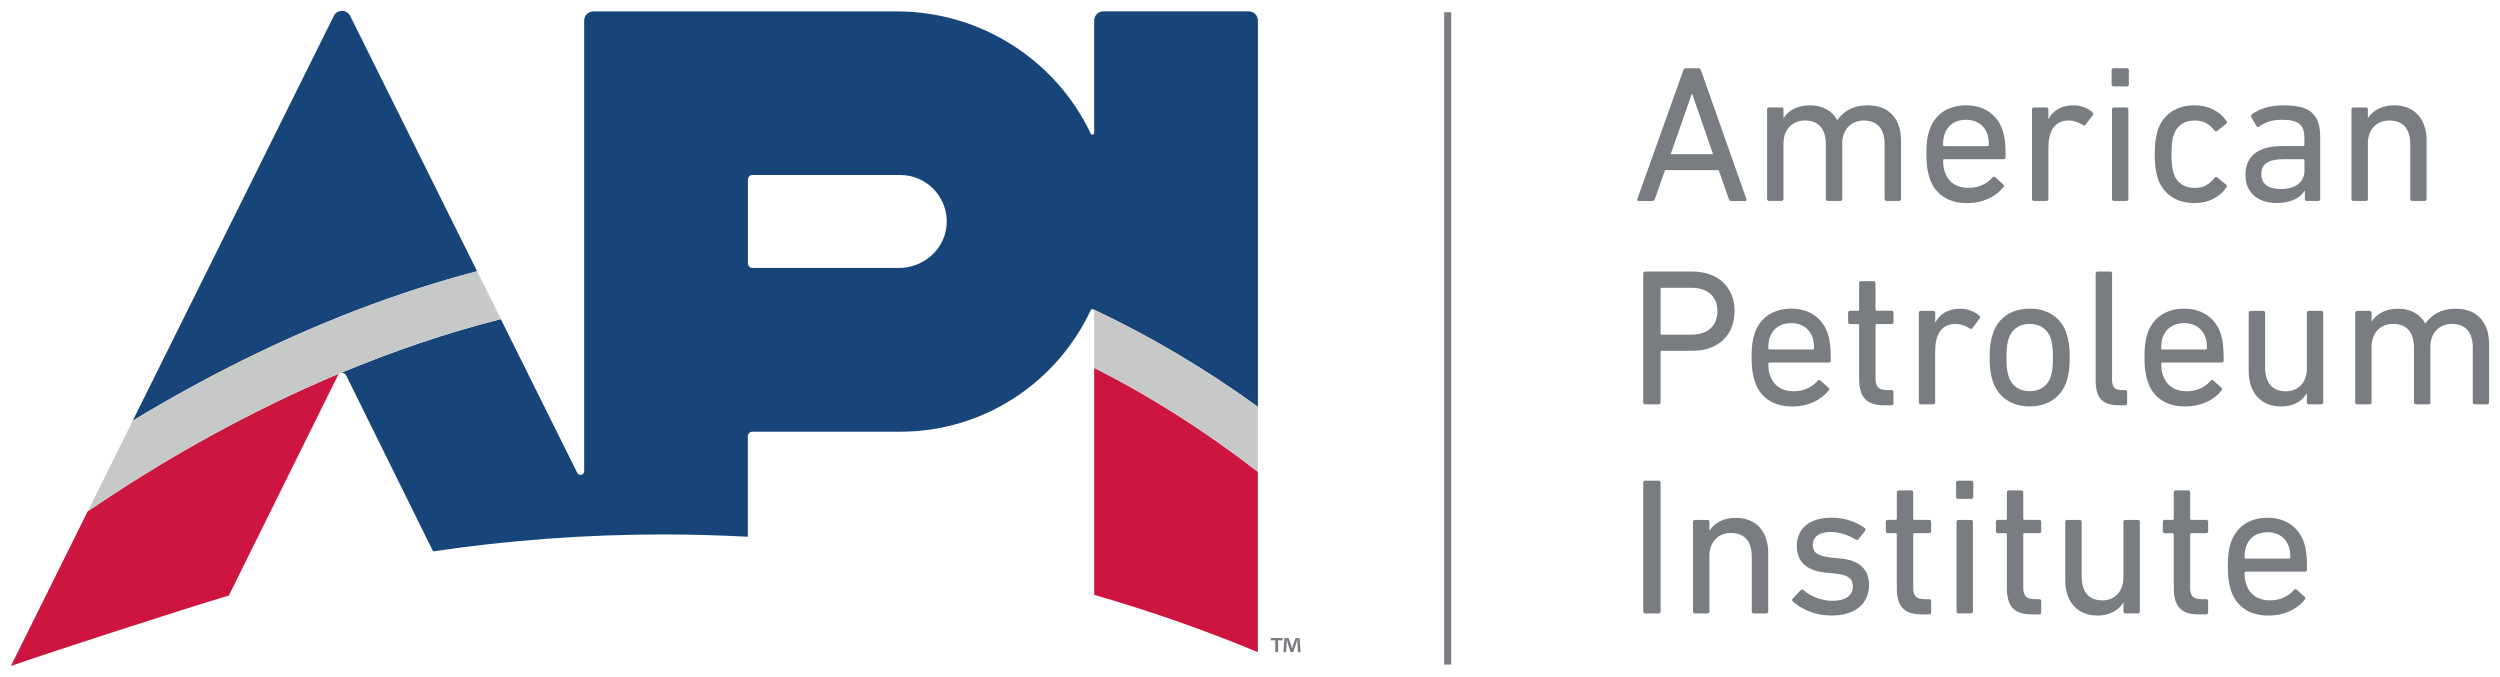 <?xml version="1.0" encoding="UTF-8" standalone="no"?>
<!-- Created with Inkscape (http://www.inkscape.org/) -->

<svg
   xmlns:dc="http://purl.org/dc/elements/1.1/"
   xmlns:cc="http://creativecommons.org/ns#"
   xmlns:rdf="http://www.w3.org/1999/02/22-rdf-syntax-ns#"
   xmlns:svg="http://www.w3.org/2000/svg"
   xmlns="http://www.w3.org/2000/svg"
   xmlns:sodipodi="http://sodipodi.sourceforge.net/DTD/sodipodi-0.dtd"
   xmlns:inkscape="http://www.inkscape.org/namespaces/inkscape"
   width="230.492"
   height="62.4"
   viewBox="0 0 60.984 16.51"
   version="1.1"
   id="svg3652"
   inkscape:version="0.92.0 r15299"
   sodipodi:docname="american petroleum institute.svg">
  <defs
     id="defs3646" />
  <sodipodi:namedview
     id="base"
     pagecolor="#ffffff"
     bordercolor="#666666"
     borderopacity="1.0"
     inkscape:pageopacity="0.0"
     inkscape:pageshadow="2"
     inkscape:zoom="3.9257434"
     inkscape:cx="114.24588"
     inkscape:cy="30.200041"
     inkscape:document-units="mm"
     inkscape:current-layer="layer1"
     showgrid="false"
     fit-margin-top="0"
     fit-margin-left="0"
     fit-margin-right="0"
     fit-margin-bottom="0"
     units="px"
     inkscape:window-width="1280"
     inkscape:window-height="744"
     inkscape:window-x="-4"
     inkscape:window-y="-4"
     inkscape:window-maximized="1" />
  <g
     inkscape:label="Layer 1"
     inkscape:groupmode="layer"
     id="layer1"
     transform="translate(12.085,-100.248)">
    <g
       transform="translate(-31.294,-102.49)"
       id="g3600">
      <path
         d="m 60.996,206.498 -0.509,-1.471 h -0.009 l -0.514,1.471 z m -0.724,-2.047 c 0.01,-0.029 0.024,-0.048 0.057,-0.048 h 0.31 c 0.033,0 0.052,0.019 0.062,0.048 l 1.109,3.142 c 0.009,0.029 -0.005,0.048 -0.033,0.048 h -0.333 c -0.034,0 -0.053,-0.014 -0.062,-0.048 l -0.248,-0.705 h -1.309 l -0.247,0.705 c -0.015,0.034 -0.034,0.048 -0.062,0.048 h -0.333 c -0.029,0 -0.043,-0.019 -0.034,-0.048 z"
         style="fill:#797d82;fill-opacity:1;fill-rule:nonzero;stroke:none;stroke-width:0.353"
         id="path2116"
         inkscape:connector-curvature="0" />
      <path
         d="m 65.229,207.64 c -0.029,0 -0.048,-0.019 -0.048,-0.048 v -1.333 c 0,-0.367 -0.167,-0.581 -0.509,-0.581 -0.305,0 -0.524,0.219 -0.524,0.557 v 1.357 c 0,0.029 -0.019,0.048 -0.048,0.048 H 63.796 c -0.029,0 -0.048,-0.019 -0.048,-0.048 v -1.333 c 0,-0.367 -0.167,-0.581 -0.509,-0.581 -0.31,0 -0.524,0.219 -0.524,0.557 v 1.357 c 0,0.029 -0.019,0.048 -0.048,0.048 h -0.304 c -0.029,0 -0.048,-0.019 -0.048,-0.048 v -2.185 c 0,-0.029 0.019,-0.048 0.048,-0.048 h 0.304 c 0.029,0 0.048,0.019 0.048,0.048 v 0.209 h 0.005 c 0.109,-0.176 0.328,-0.309 0.638,-0.309 0.309,0 0.538,0.128 0.667,0.357 h 0.005 c 0.157,-0.219 0.391,-0.357 0.738,-0.357 0.528,0 0.814,0.338 0.814,0.857 v 1.428 c 0,0.029 -0.019,0.048 -0.048,0.048 z"
         style="fill:#797d82;fill-opacity:1;fill-rule:nonzero;stroke:none;stroke-width:0.353"
         id="path2120"
         inkscape:connector-curvature="0" />
      <path
         d="m 67.695,206.302 c 0.019,0 0.029,-0.01 0.029,-0.029 0,-0.105 -0.009,-0.186 -0.034,-0.257 -0.076,-0.229 -0.266,-0.357 -0.524,-0.357 -0.257,0 -0.447,0.128 -0.524,0.357 -0.024,0.072 -0.034,0.152 -0.034,0.257 0,0.019 0.009,0.029 0.029,0.029 z m -1.419,0.771 c -0.048,-0.147 -0.076,-0.314 -0.076,-0.576 0,-0.262 0.024,-0.438 0.072,-0.576 0.128,-0.395 0.462,-0.614 0.895,-0.614 0.438,0 0.767,0.224 0.895,0.614 0.048,0.147 0.072,0.305 0.072,0.652 0,0.029 -0.019,0.048 -0.053,0.048 h -1.443 c -0.019,0 -0.029,0.01 -0.029,0.029 0,0.124 0.014,0.2 0.038,0.276 0.09,0.262 0.295,0.395 0.576,0.395 0.271,0 0.462,-0.109 0.586,-0.252 0.024,-0.024 0.048,-0.029 0.071,-0.01 l 0.195,0.176 c 0.024,0.019 0.024,0.043 0.005,0.067 -0.181,0.228 -0.49,0.391 -0.89,0.391 -0.462,0 -0.79,-0.224 -0.914,-0.619"
         style="fill:#797d82;fill-opacity:1;fill-rule:nonzero;stroke:none;stroke-width:0.353"
         id="path2124"
         inkscape:connector-curvature="0" />
      <path
         d="m 68.824,207.64 c -0.029,0 -0.047,-0.019 -0.047,-0.048 v -2.185 c 0,-0.029 0.019,-0.048 0.047,-0.048 h 0.305 c 0.029,0 0.048,0.019 0.048,0.048 v 0.233 h 0.005 c 0.1,-0.195 0.3,-0.333 0.605,-0.333 0.181,0 0.352,0.067 0.466,0.171 0.024,0.024 0.029,0.043 0.009,0.067 l -0.176,0.233 c -0.019,0.024 -0.043,0.029 -0.067,0.01 -0.105,-0.067 -0.219,-0.11 -0.352,-0.11 -0.347,0 -0.49,0.272 -0.49,0.667 v 1.247 c 0,0.029 -0.019,0.048 -0.048,0.048 z"
         style="fill:#797d82;fill-opacity:1;fill-rule:nonzero;stroke:none;stroke-width:0.353"
         id="path2128"
         inkscape:connector-curvature="0" />
      <path
         d="m 70.776,207.64 c -0.028,0 -0.048,-0.019 -0.048,-0.048 v -2.185 c 0,-0.029 0.019,-0.048 0.048,-0.048 h 0.305 c 0.029,0 0.047,0.019 0.047,0.048 v 2.185 c 0,0.029 -0.019,0.048 -0.047,0.048 z m -0.009,-2.795 c -0.029,0 -0.048,-0.019 -0.048,-0.048 v -0.347 c 0,-0.029 0.019,-0.048 0.048,-0.048 h 0.324 c 0.029,0 0.048,0.019 0.048,0.048 v 0.347 c 0,0.029 -0.019,0.048 -0.048,0.048 z"
         style="fill:#797d82;fill-opacity:1;fill-rule:nonzero;stroke:none;stroke-width:0.353"
         id="path2132"
         inkscape:connector-curvature="0" />
      <path
         d="m 71.842,205.921 c 0.128,-0.395 0.462,-0.614 0.9,-0.614 0.347,0 0.614,0.147 0.781,0.386 0.014,0.024 0.014,0.043 -0.014,0.067 l -0.21,0.171 c -0.024,0.019 -0.048,0.019 -0.067,-0.005 -0.133,-0.167 -0.262,-0.248 -0.49,-0.248 -0.248,0 -0.434,0.119 -0.51,0.357 -0.038,0.119 -0.052,0.262 -0.052,0.462 0,0.205 0.014,0.347 0.052,0.467 0.076,0.238 0.262,0.357 0.51,0.357 0.228,0 0.357,-0.081 0.49,-0.248 0.019,-0.024 0.043,-0.024 0.067,-0.005 l 0.21,0.171 c 0.028,0.024 0.028,0.043 0.014,0.067 -0.167,0.238 -0.433,0.386 -0.781,0.386 -0.438,0 -0.772,-0.219 -0.9,-0.614 -0.043,-0.138 -0.072,-0.324 -0.072,-0.581 0,-0.252 0.029,-0.438 0.072,-0.576"
         style="fill:#797d82;fill-opacity:1;fill-rule:nonzero;stroke:none;stroke-width:0.353"
         id="path2136"
         inkscape:connector-curvature="0" />
      <path
         d="m 75.423,206.902 v -0.252 c 0,-0.019 -0.009,-0.029 -0.029,-0.029 h -0.457 c -0.395,0 -0.566,0.114 -0.566,0.371 0,0.233 0.171,0.357 0.476,0.357 0.357,0 0.576,-0.167 0.576,-0.448 m 0.057,0.738 c -0.029,0 -0.048,-0.019 -0.048,-0.048 v -0.2 h -0.005 c -0.104,0.171 -0.328,0.3 -0.676,0.3 -0.433,0 -0.767,-0.224 -0.767,-0.685 0,-0.481 0.333,-0.704 0.89,-0.704 h 0.519 c 0.019,0 0.029,-0.01 0.029,-0.029 V 206.107 c 0,-0.314 -0.124,-0.447 -0.548,-0.447 -0.257,0 -0.419,0.067 -0.552,0.162 -0.024,0.019 -0.053,0.019 -0.067,-0.005 l -0.128,-0.219 c -0.014,-0.029 -0.009,-0.048 0.009,-0.067 0.171,-0.133 0.438,-0.224 0.776,-0.224 0.647,0 0.895,0.214 0.895,0.776 v 1.509 c 0,0.029 -0.019,0.048 -0.047,0.048 z"
         style="fill:#797d82;fill-opacity:1;fill-rule:nonzero;stroke:none;stroke-width:0.353"
         id="path2140"
         inkscape:connector-curvature="0" />
      <path
         d="m 78.051,207.64 c -0.029,0 -0.047,-0.019 -0.047,-0.048 v -1.333 c 0,-0.367 -0.167,-0.581 -0.51,-0.581 -0.309,0 -0.524,0.219 -0.524,0.557 v 1.357 c 0,0.029 -0.019,0.048 -0.047,0.048 h -0.305 c -0.029,0 -0.048,-0.019 -0.048,-0.048 v -2.185 c 0,-0.029 0.019,-0.048 0.048,-0.048 h 0.305 c 0.029,0 0.047,0.019 0.047,0.048 v 0.209 h 0.005 c 0.109,-0.176 0.328,-0.309 0.638,-0.309 0.495,0 0.79,0.338 0.79,0.857 v 1.428 c 0,0.029 -0.019,0.048 -0.047,0.048 z"
         style="fill:#797d82;fill-opacity:1;fill-rule:nonzero;stroke:none;stroke-width:0.353"
         id="path2144"
         inkscape:connector-curvature="0" />
      <path
         d="m 61.103,210.329 c 0,-0.352 -0.233,-0.571 -0.633,-0.571 h -0.724 c -0.019,0 -0.029,0.01 -0.029,0.029 v 1.085 c 0,0.019 0.009,0.029 0.029,0.029 h 0.724 c 0.4,0 0.633,-0.219 0.633,-0.571 m -1.761,2.271 c -0.029,0 -0.048,-0.019 -0.048,-0.048 v -3.143 c 0,-0.029 0.019,-0.048 0.048,-0.048 h 1.152 c 0.624,0 1.028,0.381 1.028,0.967 0,0.586 -0.405,0.967 -1.028,0.967 h -0.748 c -0.019,0 -0.029,0.01 -0.029,0.029 v 1.228 c 0,0.029 -0.019,0.048 -0.048,0.048 z"
         style="fill:#797d82;fill-opacity:1;fill-rule:nonzero;stroke:none;stroke-width:0.353"
         id="path2148"
         inkscape:connector-curvature="0" />
      <path
         d="m 63.431,211.263 c 0.019,0 0.028,-0.01 0.028,-0.029 0,-0.105 -0.009,-0.186 -0.033,-0.257 -0.076,-0.229 -0.266,-0.357 -0.524,-0.357 -0.257,0 -0.447,0.128 -0.524,0.357 -0.024,0.072 -0.033,0.152 -0.033,0.257 0,0.019 0.009,0.029 0.029,0.029 z m -1.419,0.771 c -0.048,-0.147 -0.076,-0.314 -0.076,-0.576 0,-0.262 0.024,-0.438 0.071,-0.576 0.129,-0.395 0.462,-0.615 0.895,-0.615 0.438,0 0.767,0.224 0.895,0.615 0.048,0.147 0.072,0.304 0.072,0.652 0,0.029 -0.019,0.048 -0.053,0.048 H 62.374 c -0.019,0 -0.029,0.01 -0.029,0.029 0,0.124 0.014,0.2 0.038,0.276 0.09,0.262 0.295,0.395 0.576,0.395 0.271,0 0.462,-0.109 0.586,-0.252 0.024,-0.024 0.048,-0.029 0.071,-0.01 l 0.195,0.176 c 0.024,0.019 0.024,0.043 0.005,0.067 -0.181,0.229 -0.49,0.391 -0.89,0.391 -0.462,0 -0.79,-0.224 -0.914,-0.619"
         style="fill:#797d82;fill-opacity:1;fill-rule:nonzero;stroke:none;stroke-width:0.353"
         id="path2152"
         inkscape:connector-curvature="0" />
      <path
         d="m 65.174,212.624 c -0.443,0 -0.614,-0.2 -0.614,-0.647 v -1.305 c 0,-0.019 -0.01,-0.029 -0.029,-0.029 h -0.191 c -0.029,0 -0.048,-0.019 -0.048,-0.048 v -0.229 c 0,-0.029 0.019,-0.048 0.048,-0.048 h 0.191 c 0.019,0 0.029,-0.01 0.029,-0.029 v -0.643 c 0,-0.029 0.019,-0.048 0.047,-0.048 h 0.305 c 0.029,0 0.048,0.019 0.048,0.048 v 0.643 c 0,0.019 0.009,0.029 0.029,0.029 h 0.362 c 0.029,0 0.048,0.019 0.048,0.048 v 0.229 c 0,0.029 -0.019,0.048 -0.048,0.048 h -0.362 c -0.019,0 -0.029,0.01 -0.029,0.029 v 1.29 c 0,0.228 0.086,0.291 0.29,0.291 h 0.1 c 0.029,0 0.048,0.019 0.048,0.047 v 0.276 c 0,0.029 -0.019,0.048 -0.048,0.048 z"
         style="fill:#797d82;fill-opacity:1;fill-rule:nonzero;stroke:none;stroke-width:0.353"
         id="path2156"
         inkscape:connector-curvature="0" />
      <path
         d="m 66.064,212.601 c -0.029,0 -0.048,-0.019 -0.048,-0.048 v -2.185 c 0,-0.029 0.019,-0.047 0.048,-0.047 h 0.305 c 0.028,0 0.047,0.019 0.047,0.047 v 0.234 h 0.005 c 0.1,-0.195 0.3,-0.333 0.605,-0.333 0.181,0 0.352,0.067 0.466,0.171 0.024,0.024 0.029,0.043 0.009,0.067 l -0.176,0.233 c -0.019,0.024 -0.043,0.029 -0.067,0.01 -0.105,-0.067 -0.219,-0.109 -0.352,-0.109 -0.348,0 -0.491,0.271 -0.491,0.666 v 1.247 c 0,0.029 -0.019,0.048 -0.047,0.048 z"
         style="fill:#797d82;fill-opacity:1;fill-rule:nonzero;stroke:none;stroke-width:0.353"
         id="path2160"
         inkscape:connector-curvature="0" />
      <path
         d="m 69.235,211.924 c 0.038,-0.124 0.052,-0.248 0.052,-0.466 0,-0.219 -0.014,-0.338 -0.052,-0.462 -0.076,-0.228 -0.262,-0.357 -0.514,-0.357 -0.252,0 -0.438,0.129 -0.514,0.357 -0.038,0.124 -0.053,0.243 -0.053,0.462 0,0.219 0.014,0.343 0.053,0.466 0.076,0.229 0.262,0.357 0.514,0.357 0.253,0 0.438,-0.129 0.514,-0.357 m -1.414,0.114 c -0.053,-0.157 -0.077,-0.314 -0.077,-0.581 0,-0.262 0.024,-0.419 0.077,-0.576 0.124,-0.391 0.457,-0.614 0.9,-0.614 0.443,0 0.776,0.224 0.9,0.614 0.052,0.157 0.076,0.314 0.076,0.576 0,0.267 -0.024,0.424 -0.076,0.581 -0.124,0.386 -0.457,0.614 -0.9,0.614 -0.443,0 -0.776,-0.229 -0.9,-0.614"
         style="fill:#797d82;fill-opacity:1;fill-rule:nonzero;stroke:none;stroke-width:0.353"
         id="path2164"
         inkscape:connector-curvature="0" />
      <path
         d="m 70.887,212.624 c -0.4,0 -0.557,-0.191 -0.557,-0.6 v -2.614 c 0,-0.028 0.019,-0.048 0.048,-0.048 h 0.305 c 0.028,0 0.047,0.019 0.047,0.048 v 2.59 c 0,0.19 0.072,0.253 0.229,0.253 h 0.091 c 0.029,0 0.048,0.019 0.048,0.047 v 0.276 c 0,0.029 -0.019,0.048 -0.048,0.048 z"
         style="fill:#797d82;fill-opacity:1;fill-rule:nonzero;stroke:none;stroke-width:0.353"
         id="path2168"
         inkscape:connector-curvature="0" />
      <path
         d="m 73.016,211.263 c 0.019,0 0.029,-0.01 0.029,-0.029 0,-0.105 -0.009,-0.186 -0.034,-0.257 -0.076,-0.229 -0.266,-0.357 -0.524,-0.357 -0.257,0 -0.447,0.128 -0.524,0.357 -0.024,0.072 -0.034,0.152 -0.034,0.257 0,0.019 0.009,0.029 0.029,0.029 z m -1.419,0.771 c -0.048,-0.147 -0.077,-0.314 -0.077,-0.576 0,-0.262 0.024,-0.438 0.071,-0.576 0.129,-0.395 0.462,-0.615 0.895,-0.615 0.438,0 0.767,0.224 0.895,0.615 0.048,0.147 0.072,0.304 0.072,0.652 0,0.029 -0.019,0.048 -0.053,0.048 H 71.959 c -0.019,0 -0.029,0.01 -0.029,0.029 0,0.124 0.014,0.2 0.038,0.276 0.09,0.262 0.295,0.395 0.576,0.395 0.271,0 0.462,-0.109 0.586,-0.252 0.024,-0.024 0.048,-0.029 0.071,-0.01 l 0.195,0.176 c 0.024,0.019 0.024,0.043 0.005,0.067 -0.181,0.229 -0.49,0.391 -0.89,0.391 -0.462,0 -0.791,-0.224 -0.914,-0.619"
         style="fill:#797d82;fill-opacity:1;fill-rule:nonzero;stroke:none;stroke-width:0.353"
         id="path2172"
         inkscape:connector-curvature="0" />
      <path
         d="m 75.53,212.601 c -0.029,0 -0.048,-0.019 -0.048,-0.048 v -0.214 h -0.005 c -0.119,0.191 -0.328,0.314 -0.624,0.314 -0.5,0 -0.79,-0.343 -0.79,-0.861 v -1.424 c 0,-0.029 0.019,-0.047 0.048,-0.047 h 0.305 c 0.029,0 0.048,0.019 0.048,0.047 v 1.329 c 0,0.371 0.167,0.586 0.504,0.586 0.31,0 0.514,-0.219 0.514,-0.562 v -1.352 c 0,-0.029 0.019,-0.047 0.048,-0.047 h 0.305 c 0.029,0 0.047,0.019 0.047,0.047 v 2.185 c 0,0.029 -0.019,0.048 -0.047,0.048 z"
         style="fill:#797d82;fill-opacity:1;fill-rule:nonzero;stroke:none;stroke-width:0.353"
         id="path2176"
         inkscape:connector-curvature="0" />
      <path
         d="m 79.577,212.601 c -0.029,0 -0.048,-0.019 -0.048,-0.048 v -1.333 c 0,-0.367 -0.167,-0.581 -0.51,-0.581 -0.304,0 -0.524,0.219 -0.524,0.557 v 1.357 c 0,0.029 -0.019,0.048 -0.048,0.048 h -0.305 c -0.029,0 -0.048,-0.019 -0.048,-0.048 v -1.333 c 0,-0.367 -0.167,-0.581 -0.509,-0.581 -0.309,0 -0.524,0.219 -0.524,0.557 v 1.357 c 0,0.029 -0.019,0.048 -0.048,0.048 h -0.304 c -0.029,0 -0.048,-0.019 -0.048,-0.048 v -2.185 c 0,-0.029 0.019,-0.047 0.048,-0.047 h 0.304 c 0.029,0 0.048,0.019 0.048,0.047 v 0.21 h 0.005 c 0.11,-0.176 0.329,-0.309 0.638,-0.309 0.309,0 0.538,0.128 0.666,0.357 h 0.005 c 0.157,-0.219 0.391,-0.357 0.738,-0.357 0.528,0 0.814,0.338 0.814,0.857 v 1.428 c 0,0.029 -0.019,0.048 -0.048,0.048 z"
         style="fill:#797d82;fill-opacity:1;fill-rule:nonzero;stroke:none;stroke-width:0.353"
         id="path2180"
         inkscape:connector-curvature="0" />
      <path
         d="m 59.341,217.702 h 0.328 c 0.029,0 0.048,-0.019 0.048,-0.048 v -3.142 c 0,-0.029 -0.019,-0.048 -0.048,-0.048 h -0.328 c -0.029,0 -0.047,0.019 -0.047,0.048 v 3.142 c 0,0.029 0.019,0.048 0.047,0.048"
         style="fill:#797d82;fill-opacity:1;fill-rule:nonzero;stroke:none;stroke-width:0.353"
         id="path2184"
         inkscape:connector-curvature="0" />
      <path
         d="m 60.556,217.702 h 0.304 c 0.029,0 0.048,-0.019 0.048,-0.048 v -1.357 c 0,-0.338 0.214,-0.557 0.524,-0.557 0.343,0 0.509,0.214 0.509,0.581 v 1.333 c 0,0.029 0.019,0.048 0.048,0.048 h 0.305 c 0.029,0 0.048,-0.019 0.048,-0.048 v -1.428 c 0,-0.519 -0.295,-0.857 -0.79,-0.857 -0.309,0 -0.529,0.133 -0.638,0.31 h -0.005 v -0.21 c 0,-0.029 -0.019,-0.048 -0.048,-0.048 H 60.556 c -0.029,0 -0.048,0.019 -0.048,0.048 v 2.185 c 0,0.029 0.019,0.048 0.048,0.048"
         style="fill:#797d82;fill-opacity:1;fill-rule:nonzero;stroke:none;stroke-width:0.353"
         id="path2188"
         inkscape:connector-curvature="0" />
      <path
         d="m 63.883,217.754 c 0.595,0 0.919,-0.3 0.919,-0.748 0,-0.367 -0.224,-0.6 -0.686,-0.643 l -0.238,-0.024 c -0.338,-0.034 -0.448,-0.129 -0.448,-0.31 0,-0.186 0.148,-0.314 0.433,-0.314 0.233,0 0.466,0.09 0.614,0.186 0.024,0.014 0.048,0.014 0.067,-0.01 l 0.162,-0.205 c 0.015,-0.024 0.015,-0.053 -0.009,-0.067 -0.191,-0.143 -0.476,-0.253 -0.809,-0.253 -0.538,0 -0.848,0.262 -0.848,0.695 0,0.371 0.234,0.595 0.681,0.643 l 0.243,0.024 c 0.357,0.038 0.443,0.138 0.443,0.319 0,0.205 -0.167,0.347 -0.5,0.347 -0.276,0 -0.533,-0.114 -0.705,-0.262 -0.019,-0.019 -0.048,-0.019 -0.067,0 l -0.195,0.21 c -0.019,0.019 -0.019,0.048 0,0.067 0.186,0.162 0.5,0.343 0.943,0.343"
         style="fill:#797d82;fill-opacity:1;fill-rule:nonzero;stroke:none;stroke-width:0.353"
         id="path2192"
         inkscape:connector-curvature="0" />
      <path
         d="m 65.259,215.745 h 0.191 c 0.019,0 0.029,0.01 0.029,0.029 v 1.305 c 0,0.447 0.171,0.647 0.614,0.647 h 0.176 c 0.029,0 0.048,-0.019 0.048,-0.048 v -0.276 c 0,-0.029 -0.019,-0.048 -0.048,-0.048 h -0.1 c -0.205,0 -0.29,-0.062 -0.29,-0.291 v -1.29 c 0,-0.019 0.009,-0.029 0.028,-0.029 h 0.362 c 0.029,0 0.048,-0.019 0.048,-0.048 v -0.229 c 0,-0.029 -0.019,-0.048 -0.048,-0.048 h -0.362 c -0.019,0 -0.028,-0.01 -0.028,-0.028 v -0.643 c 0,-0.028 -0.019,-0.048 -0.048,-0.048 h -0.304 c -0.029,0 -0.048,0.019 -0.048,0.048 v 0.643 c 0,0.019 -0.009,0.028 -0.029,0.028 h -0.191 c -0.029,0 -0.048,0.019 -0.048,0.048 v 0.229 c 0,0.029 0.019,0.048 0.048,0.048"
         style="fill:#797d82;fill-opacity:1;fill-rule:nonzero;stroke:none;stroke-width:0.353"
         id="path2196"
         inkscape:connector-curvature="0" />
      <path
         d="m 67.288,215.421 h -0.305 c -0.029,0 -0.047,0.019 -0.047,0.048 v 2.185 c 0,0.029 0.019,0.047 0.047,0.047 h 0.305 c 0.029,0 0.048,-0.019 0.048,-0.047 v -2.185 c 0,-0.029 -0.019,-0.048 -0.048,-0.048"
         style="fill:#797d82;fill-opacity:1;fill-rule:nonzero;stroke:none;stroke-width:0.353"
         id="path2200"
         inkscape:connector-curvature="0" />
      <path
         d="m 66.973,214.907 h 0.324 c 0.028,0 0.048,-0.019 0.048,-0.048 v -0.347 c 0,-0.029 -0.019,-0.048 -0.048,-0.048 h -0.324 c -0.029,0 -0.048,0.019 -0.048,0.048 v 0.347 c 0,0.029 0.019,0.048 0.048,0.048"
         style="fill:#797d82;fill-opacity:1;fill-rule:nonzero;stroke:none;stroke-width:0.353"
         id="path2204"
         inkscape:connector-curvature="0" />
      <path
         d="m 67.945,215.745 h 0.19 c 0.019,0 0.029,0.01 0.029,0.029 v 1.305 c 0,0.447 0.171,0.647 0.614,0.647 h 0.176 c 0.029,0 0.048,-0.019 0.048,-0.048 v -0.276 c 0,-0.029 -0.019,-0.048 -0.048,-0.048 h -0.1 c -0.205,0 -0.29,-0.062 -0.29,-0.291 v -1.29 c 0,-0.019 0.009,-0.029 0.028,-0.029 h 0.362 c 0.029,0 0.048,-0.019 0.048,-0.048 v -0.229 c 0,-0.029 -0.019,-0.048 -0.048,-0.048 h -0.362 c -0.019,0 -0.028,-0.01 -0.028,-0.028 v -0.643 c 0,-0.028 -0.019,-0.048 -0.048,-0.048 h -0.305 c -0.028,0 -0.047,0.019 -0.047,0.048 v 0.643 c 0,0.019 -0.009,0.028 -0.029,0.028 h -0.19 c -0.029,0 -0.048,0.019 -0.048,0.048 v 0.229 c 0,0.029 0.019,0.048 0.048,0.048"
         style="fill:#797d82;fill-opacity:1;fill-rule:nonzero;stroke:none;stroke-width:0.353"
         id="path2208"
         inkscape:connector-curvature="0" />
      <path
         d="m 70.378,217.754 c 0.295,0 0.505,-0.124 0.624,-0.314 h 0.005 v 0.214 c 0,0.028 0.019,0.047 0.047,0.047 h 0.305 c 0.029,0 0.048,-0.019 0.048,-0.047 v -2.185 c 0,-0.029 -0.019,-0.048 -0.048,-0.048 h -0.305 c -0.029,0 -0.047,0.019 -0.047,0.048 v 1.352 c 0,0.343 -0.205,0.562 -0.514,0.562 -0.338,0 -0.505,-0.214 -0.505,-0.586 v -1.328 c 0,-0.029 -0.019,-0.048 -0.048,-0.048 h -0.304 c -0.029,0 -0.048,0.019 -0.048,0.048 v 1.423 c 0,0.519 0.29,0.862 0.79,0.862"
         style="fill:#797d82;fill-opacity:1;fill-rule:nonzero;stroke:none;stroke-width:0.353"
         id="path2212"
         inkscape:connector-curvature="0" />
      <path
         d="m 72.015,215.745 h 0.191 c 0.019,0 0.029,0.01 0.029,0.029 v 1.305 c 0,0.447 0.171,0.647 0.614,0.647 h 0.176 c 0.029,0 0.048,-0.019 0.048,-0.048 v -0.276 c 0,-0.029 -0.019,-0.048 -0.048,-0.048 h -0.1 c -0.205,0 -0.29,-0.062 -0.29,-0.291 v -1.29 c 0,-0.019 0.009,-0.029 0.029,-0.029 h 0.362 c 0.029,0 0.048,-0.019 0.048,-0.048 v -0.229 c 0,-0.029 -0.019,-0.048 -0.048,-0.048 h -0.362 c -0.019,0 -0.029,-0.01 -0.029,-0.028 v -0.643 c 0,-0.028 -0.019,-0.048 -0.048,-0.048 h -0.304 c -0.029,0 -0.048,0.019 -0.048,0.048 v 0.643 c 0,0.019 -0.009,0.028 -0.029,0.028 h -0.191 c -0.029,0 -0.048,0.019 -0.048,0.048 v 0.229 c 0,0.029 0.019,0.048 0.048,0.048"
         style="fill:#797d82;fill-opacity:1;fill-rule:nonzero;stroke:none;stroke-width:0.353"
         id="path2216"
         inkscape:connector-curvature="0" />
      <path
         d="m 73.996,216.078 c 0.076,-0.228 0.267,-0.357 0.524,-0.357 0.257,0 0.447,0.129 0.524,0.357 0.024,0.071 0.034,0.152 0.034,0.257 0,0.019 -0.01,0.029 -0.029,0.029 h -1.057 c -0.019,0 -0.029,-0.01 -0.029,-0.029 0,-0.105 0.009,-0.186 0.033,-0.257 m -0.005,0.605 h 1.443 c 0.033,0 0.052,-0.019 0.052,-0.048 0,-0.347 -0.024,-0.505 -0.071,-0.652 -0.129,-0.391 -0.457,-0.615 -0.895,-0.615 -0.434,0 -0.767,0.219 -0.895,0.615 -0.048,0.138 -0.072,0.314 -0.072,0.576 0,0.262 0.029,0.429 0.076,0.576 0.124,0.395 0.452,0.619 0.914,0.619 0.4,0 0.709,-0.162 0.89,-0.391 0.019,-0.024 0.019,-0.048 -0.005,-0.067 L 75.234,217.121 c -0.024,-0.019 -0.048,-0.015 -0.071,0.01 -0.124,0.143 -0.314,0.252 -0.586,0.252 -0.281,0 -0.486,-0.133 -0.576,-0.395 -0.024,-0.076 -0.038,-0.152 -0.038,-0.276 0,-0.019 0.009,-0.029 0.029,-0.029"
         style="fill:#797d82;fill-opacity:1;fill-rule:nonzero;stroke:none;stroke-width:0.353"
         id="path2220"
         inkscape:connector-curvature="0" />
      <path
         inkscape:connector-curvature="0"
         id="path2222"
         style="fill:#797d82;fill-opacity:1;fill-rule:nonzero;stroke:none;stroke-width:0.353"
         d="m 54.61,203.036 h -0.172 v 15.913 h 0.172 z" />
      <path
         d="m 21.348,215.211 -1.874,3.773 c 0.781,-0.277 4.353,-1.438 5.317,-1.718 l 2.662,-5.374 c 0.01,-0.021 0.025,-0.036 0.043,-0.047 -2.226,0.933 -4.179,2.059 -5.736,3.089 -0.14,0.092 -0.276,0.185 -0.412,0.277"
         style="fill:#cd163f;fill-opacity:1;fill-rule:nonzero;stroke:none;stroke-width:0.353"
         id="path2226"
         inkscape:connector-curvature="0" />
      <path
         d="m 30.847,209.354 -3.096,-6.228 c -0.082,-0.165 -0.317,-0.165 -0.399,0 l -4.905,9.873 c 1.806,-1.091 3.635,-1.995 5.453,-2.693 0.985,-0.378 1.968,-0.695 2.947,-0.953"
         style="fill:#17457a;fill-opacity:1;fill-rule:nonzero;stroke:none;stroke-width:0.353"
         id="path2230"
         inkscape:connector-curvature="0" />
      <path
         d="m 45.9,217.249 c 1.364,0.393 2.696,0.86 3.993,1.397 v -4.398 c -1.297,-1.004 -2.629,-1.85 -3.993,-2.536 z"
         style="fill:#cd163f;fill-opacity:1;fill-rule:nonzero;stroke:none;stroke-width:0.353"
         id="path2234"
         inkscape:connector-curvature="0" />
      <path
         d="m 42.298,208.249 c -0.055,0.588 -0.572,1.025 -1.162,1.025 h -3.572 c -0.061,0 -0.111,-0.05 -0.111,-0.111 v -2.045 c 0,-0.061 0.05,-0.111 0.111,-0.111 h 3.606 c 0.661,0 1.192,0.569 1.129,1.244 m 7.595,4.409 v -9.422 c 0,-0.123 -0.1,-0.223 -0.223,-0.223 H 46.123 c -0.123,0 -0.223,0.1 -0.223,0.223 v 2.74 c 0,0.048 -0.064,0.062 -0.084,0.02 -0.833,-1.767 -2.657,-2.982 -4.733,-2.982 h -7.401 c -0.123,0 -0.223,0.1 -0.223,0.223 v 10.994 c 0,0.094 -0.127,0.124 -0.169,0.04 l -1.864,-3.75 c -1.371,0.347 -2.678,0.802 -3.903,1.314 0.048,-0.013 0.103,0.006 0.129,0.058 l 2.122,4.293 c 1.83,-0.271 3.711,-0.413 5.616,-0.413 0.691,0 1.379,0.02 2.061,0.056 v -2.451 c 0,-0.061 0.05,-0.111 0.111,-0.111 h 3.606 c 2.055,0 3.83,-1.215 4.647,-2.964 0.011,-0.025 0.037,-0.03 0.058,-0.021 v -7.1e-4 c 1.372,0.642 2.712,1.435 4.02,2.378"
         style="fill:#17457a;fill-opacity:1;fill-rule:nonzero;stroke:none;stroke-width:0.353"
         id="path2238"
         inkscape:connector-curvature="0" />
      <path
         d="m 30.847,209.354 c -0.978,0.258 -1.961,0.574 -2.947,0.953 -1.819,0.698 -3.647,1.602 -5.453,2.693 l -1.099,2.212 c 0.135,-0.092 0.272,-0.185 0.412,-0.277 1.557,-1.03 3.51,-2.156 5.736,-3.089 0.009,-0.005 0.018,-0.009 0.028,-0.012 1.225,-0.512 2.533,-0.966 3.903,-1.314 z"
         style="fill:#c7c9c8;fill-opacity:1;fill-rule:nonzero;stroke:none;stroke-width:0.353"
         id="path2242"
         inkscape:connector-curvature="0" />
      <path
         d="m 45.873,210.28 v 7.1e-4 c 0.015,0.007 0.027,0.021 0.027,0.041 v 1.391 c 1.364,0.686 2.696,1.532 3.993,2.536 v -1.591 c -1.307,-0.942 -2.648,-1.736 -4.02,-2.378"
         style="fill:#c7c9c8;fill-opacity:1;fill-rule:nonzero;stroke:none;stroke-width:0.353"
         id="path2246"
         inkscape:connector-curvature="0" />
      <path
         d="m 50.87,218.647 -0.013,-0.203 c -0.001,-0.027 -0.001,-0.06 -0.003,-0.097 h -0.004 c -0.009,0.03 -0.019,0.071 -0.029,0.103 l -0.062,0.192 h -0.071 l -0.062,-0.197 c -0.006,-0.027 -0.016,-0.067 -0.024,-0.098 h -0.004 c 0,0.032 -0.001,0.065 -0.003,0.097 l -0.013,0.203 h -0.066 l 0.025,-0.345 h 0.103 l 0.06,0.169 c 0.007,0.026 0.014,0.052 0.023,0.087 h 0.001 c 0.009,-0.032 0.017,-0.061 0.024,-0.086 l 0.06,-0.17 h 0.099 l 0.026,0.345 z M 50.497,218.301 v 0.057 h -0.11 v 0.288 h -0.069 v -0.288 h -0.11 v -0.057 z"
         style="fill:#797d82;fill-opacity:1;fill-rule:nonzero;stroke:none;stroke-width:0.353"
         id="path2250"
         inkscape:connector-curvature="0" />
    </g>
  </g>
</svg>
